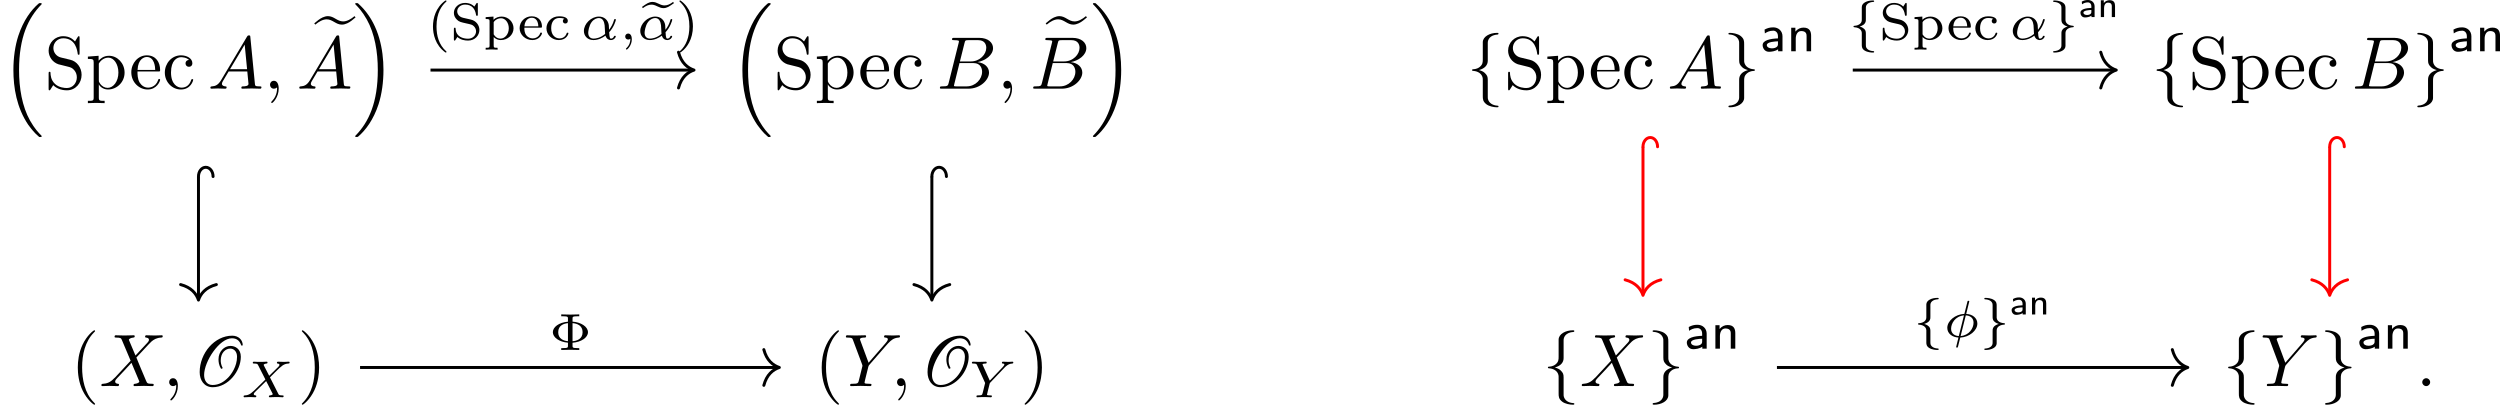 <?xml version='1.0' encoding='UTF-8'?>
<!-- This file was generated by dvisvgm 3.0.3 -->
<svg version='1.1' xmlns='http://www.w3.org/2000/svg' xmlns:xlink='http://www.w3.org/1999/xlink' width='501.954pt' height='81.258pt' viewBox='1.846 84.051 501.954 81.258'>
<defs>
<path id='g6-101' d='M4.394-4.875C4.352-4.937 4.317-4.986 4.275-5.035C3.884-4.735 3.508-4.568 3.138-4.568C2.887-4.568 2.713-4.617 2.336-4.798C2.078-4.924 1.82-5.035 1.527-5.035C1.046-5.035 .725-4.805 .112-4.366C.153-4.303 .188-4.254 .23-4.205C.621-4.505 .997-4.672 1.367-4.672C1.618-4.672 1.792-4.624 2.169-4.442C2.427-4.317 2.685-4.205 2.978-4.205C3.459-4.205 3.78-4.435 4.394-4.875Z'/>
<path id='g10-58' d='M1.913-.528C1.913-.817 1.674-1.056 1.385-1.056S.857-.817 .857-.528S1.096 0 1.385 0S1.913-.239 1.913-.528Z'/>
<path id='g10-59' d='M2.022-.01C2.022-.667 1.773-1.056 1.385-1.056C1.056-1.056 .857-.807 .857-.528C.857-.259 1.056 0 1.385 0C1.504 0 1.634-.04 1.733-.13C1.763-.149 1.773-.159 1.783-.159S1.803-.149 1.803-.01C1.803 .727 1.455 1.325 1.126 1.654C1.016 1.763 1.016 1.783 1.016 1.813C1.016 1.883 1.066 1.923 1.116 1.923C1.225 1.923 2.022 1.156 2.022-.01Z'/>
<path id='g10-65' d='M1.783-1.146C1.385-.478 .996-.339 .558-.309C.438-.299 .349-.299 .349-.11C.349-.05 .399 0 .478 0C.747 0 1.056-.03 1.335-.03C1.664-.03 2.012 0 2.331 0C2.391 0 2.521 0 2.521-.189C2.521-.299 2.431-.309 2.361-.309C2.132-.329 1.893-.408 1.893-.658C1.893-.777 1.953-.887 2.032-1.026L2.79-2.301H5.29C5.31-2.092 5.45-.737 5.45-.638C5.45-.339 4.932-.309 4.732-.309C4.593-.309 4.493-.309 4.493-.11C4.493 0 4.613 0 4.633 0C5.041 0 5.469-.03 5.878-.03C6.127-.03 6.755 0 7.004 0C7.064 0 7.183 0 7.183-.199C7.183-.309 7.083-.309 6.954-.309C6.336-.309 6.336-.379 6.306-.667L5.699-6.894C5.679-7.093 5.679-7.133 5.509-7.133C5.35-7.133 5.31-7.064 5.25-6.964L1.783-1.146ZM2.979-2.61L4.941-5.898L5.26-2.61H2.979Z'/>
<path id='g10-66' d='M1.594-.777C1.494-.389 1.474-.309 .687-.309C.518-.309 .418-.309 .418-.11C.418 0 .508 0 .687 0H4.244C5.818 0 6.994-1.176 6.994-2.152C6.994-2.869 6.416-3.447 5.45-3.557C6.486-3.746 7.532-4.483 7.532-5.43C7.532-6.167 6.874-6.804 5.679-6.804H2.331C2.142-6.804 2.042-6.804 2.042-6.605C2.042-6.496 2.132-6.496 2.321-6.496C2.341-6.496 2.531-6.496 2.7-6.476C2.879-6.456 2.969-6.446 2.969-6.316C2.969-6.276 2.959-6.247 2.929-6.127L1.594-.777ZM3.098-3.646L3.716-6.117C3.806-6.466 3.826-6.496 4.254-6.496H5.539C6.416-6.496 6.625-5.908 6.625-5.469C6.625-4.593 5.768-3.646 4.553-3.646H3.098ZM2.65-.309C2.511-.309 2.491-.309 2.431-.319C2.331-.329 2.301-.339 2.301-.418C2.301-.448 2.301-.468 2.351-.648L3.039-3.427H4.922C5.878-3.427 6.067-2.69 6.067-2.262C6.067-1.275 5.181-.309 4.005-.309H2.65Z'/>
<path id='g10-88' d='M4.832-4.095L3.995-6.077C3.965-6.157 3.945-6.197 3.945-6.207C3.945-6.267 4.115-6.456 4.533-6.496C4.633-6.506 4.732-6.516 4.732-6.685C4.732-6.804 4.613-6.804 4.583-6.804C4.174-6.804 3.746-6.775 3.328-6.775C3.078-6.775 2.461-6.804 2.212-6.804C2.152-6.804 2.032-6.804 2.032-6.605C2.032-6.496 2.132-6.496 2.262-6.496C2.859-6.496 2.919-6.396 3.009-6.177L4.184-3.397L2.082-1.136L1.953-1.026C1.465-.498 .996-.339 .488-.309C.359-.299 .269-.299 .269-.11C.269-.1 .269 0 .399 0C.697 0 1.026-.03 1.335-.03C1.704-.03 2.092 0 2.451 0C2.511 0 2.63 0 2.63-.199C2.63-.299 2.531-.309 2.511-.309C2.421-.319 2.112-.339 2.112-.618C2.112-.777 2.262-.936 2.381-1.066L3.397-2.142L4.294-3.118L5.3-.737C5.34-.628 5.35-.618 5.35-.598C5.35-.518 5.161-.349 4.772-.309C4.663-.299 4.573-.289 4.573-.12C4.573 0 4.682 0 4.722 0C5.001 0 5.699-.03 5.978-.03C6.227-.03 6.834 0 7.083 0C7.153 0 7.273 0 7.273-.189C7.273-.309 7.173-.309 7.093-.309C6.426-.319 6.406-.349 6.237-.747C5.848-1.674 5.181-3.228 4.951-3.826C5.629-4.523 6.675-5.709 6.994-5.988C7.283-6.227 7.661-6.466 8.259-6.496C8.389-6.506 8.478-6.506 8.478-6.695C8.478-6.705 8.478-6.804 8.349-6.804C8.05-6.804 7.721-6.775 7.412-6.775C7.044-6.775 6.665-6.804 6.306-6.804C6.247-6.804 6.117-6.804 6.117-6.605C6.117-6.535 6.167-6.506 6.237-6.496C6.326-6.486 6.635-6.466 6.635-6.187C6.635-6.047 6.526-5.918 6.446-5.828L4.832-4.095Z'/>
<path id='g10-89' d='M5.948-5.669L6.087-5.808C6.386-6.107 6.715-6.446 7.392-6.496C7.502-6.506 7.592-6.506 7.592-6.685C7.592-6.765 7.542-6.804 7.462-6.804C7.203-6.804 6.914-6.775 6.645-6.775C6.316-6.775 5.968-6.804 5.649-6.804C5.589-6.804 5.46-6.804 5.46-6.615C5.46-6.506 5.559-6.496 5.609-6.496C5.679-6.496 5.968-6.476 5.968-6.267C5.968-6.097 5.738-5.838 5.699-5.788L3.387-3.128L2.291-6.087C2.232-6.227 2.232-6.247 2.232-6.257C2.232-6.496 2.72-6.496 2.819-6.496C2.959-6.496 3.059-6.496 3.059-6.695C3.059-6.804 2.939-6.804 2.909-6.804C2.63-6.804 1.933-6.775 1.654-6.775C1.405-6.775 .787-6.804 .538-6.804C.478-6.804 .349-6.804 .349-6.605C.349-6.496 .448-6.496 .578-6.496C1.176-6.496 1.215-6.406 1.305-6.157L2.531-2.879C2.54-2.849 2.57-2.74 2.57-2.71S2.172-1.076 2.122-.897C1.993-.349 1.983-.319 1.186-.309C.996-.309 .917-.309 .917-.11C.917 0 1.036 0 1.056 0C1.335 0 2.032-.03 2.311-.03S3.308 0 3.587 0C3.656 0 3.776 0 3.776-.199C3.776-.309 3.686-.309 3.497-.309C3.477-.309 3.288-.309 3.118-.329C2.909-.349 2.849-.369 2.849-.488C2.849-.558 2.939-.907 2.989-1.116L3.337-2.521C3.387-2.71 3.397-2.74 3.477-2.829L5.948-5.669Z'/>
<path id='g16-16' d='M5.131 17.415C5.151 17.425 5.24 17.524 5.25 17.524H5.469C5.499 17.524 5.579 17.514 5.579 17.425C5.579 17.385 5.559 17.365 5.539 17.335C5.181 16.976 4.643 16.428 4.025 15.333C2.949 13.42 2.55 10.959 2.55 8.568C2.55 4.144 3.806 1.544 5.549-.219C5.579-.249 5.579-.279 5.579-.299C5.579-.399 5.509-.399 5.39-.399C5.26-.399 5.24-.399 5.151-.319C4.204 .498 3.138 1.883 2.451 3.985C2.022 5.3 1.793 6.904 1.793 8.558C1.793 10.919 2.222 13.589 3.786 15.9C4.055 16.289 4.423 16.697 4.423 16.707C4.523 16.827 4.663 16.986 4.742 17.056L5.131 17.415Z'/>
<path id='g16-17' d='M4.144 8.558C4.144 5.699 3.477 2.66 1.514 .418C1.375 .259 1.006-.13 .767-.339C.697-.399 .677-.399 .548-.399C.448-.399 .359-.399 .359-.299C.359-.259 .399-.219 .418-.199C.757 .149 1.295 .697 1.913 1.793C2.989 3.706 3.387 6.167 3.387 8.558C3.387 12.882 2.192 15.522 .399 17.345C.379 17.365 .359 17.395 .359 17.425C.359 17.524 .448 17.524 .548 17.524C.677 17.524 .697 17.524 .787 17.445C1.733 16.628 2.8 15.243 3.487 13.141C3.925 11.776 4.144 10.162 4.144 8.558Z'/>
<path id='g16-101' d='M5.39-7.193C4.902-6.785 4.374-6.486 3.866-6.486C3.467-6.486 3.178-6.655 2.829-6.854C2.54-7.024 2.232-7.193 1.833-7.193C1.584-7.193 1.325-7.113 1.106-7.014C.907-6.914 .707-6.804 .538-6.665L0-6.227L.139-6.057C.628-6.466 1.156-6.765 1.664-6.765C2.062-6.765 2.351-6.595 2.7-6.396C2.989-6.227 3.298-6.057 3.696-6.057C3.945-6.057 4.204-6.137 4.423-6.237C4.623-6.336 4.822-6.446 4.991-6.585L5.529-7.024L5.39-7.193Z'/>
<use id='g1-97' xlink:href='#g0-97' transform='scale(1.4)'/>
<use id='g1-110' xlink:href='#g0-110' transform='scale(1.4)'/>
<use id='g13-40' xlink:href='#g4-40' transform='scale(1.004)'/>
<use id='g13-41' xlink:href='#g4-41' transform='scale(1.004)'/>
<use id='g13-83' xlink:href='#g4-83' transform='scale(1.004)'/>
<use id='g13-99' xlink:href='#g4-99' transform='scale(1.004)'/>
<use id='g13-101' xlink:href='#g4-101' transform='scale(1.004)'/>
<use id='g13-112' xlink:href='#g4-112' transform='scale(1.004)'/>
<path id='g4-40' d='M3.285 2.382C3.285 2.352 3.285 2.332 3.117 2.164C1.876 .913 1.558-.963 1.558-2.481C1.558-4.208 1.935-5.935 3.156-7.176C3.285-7.295 3.285-7.315 3.285-7.345C3.285-7.414 3.246-7.444 3.186-7.444C3.087-7.444 2.194-6.769 1.608-5.509C1.102-4.417 .983-3.315 .983-2.481C.983-1.707 1.092-.506 1.638 .615C2.233 1.836 3.087 2.481 3.186 2.481C3.246 2.481 3.285 2.452 3.285 2.382Z'/>
<path id='g4-41' d='M2.868-2.481C2.868-3.256 2.759-4.457 2.213-5.578C1.618-6.799 .764-7.444 .665-7.444C.605-7.444 .566-7.404 .566-7.345C.566-7.315 .566-7.295 .754-7.117C1.727-6.134 2.293-4.556 2.293-2.481C2.293-.784 1.926 .963 .695 2.213C.566 2.332 .566 2.352 .566 2.382C.566 2.442 .605 2.481 .665 2.481C.764 2.481 1.658 1.806 2.243 .546C2.749-.546 2.868-1.648 2.868-2.481Z'/>
<path id='g4-83' d='M3.464-3.851L2.194-4.159C1.578-4.308 1.191-4.844 1.191-5.419C1.191-6.114 1.727-6.72 2.501-6.72C4.159-6.72 4.377-5.092 4.437-4.645C4.447-4.586 4.447-4.526 4.556-4.526C4.685-4.526 4.685-4.576 4.685-4.764V-6.759C4.685-6.928 4.685-6.997 4.576-6.997C4.506-6.997 4.496-6.987 4.427-6.868L4.079-6.303C3.782-6.59 3.375-6.997 2.491-6.997C1.39-6.997 .556-6.124 .556-5.072C.556-4.248 1.082-3.524 1.856-3.256C1.965-3.216 2.471-3.097 3.166-2.928C3.434-2.859 3.732-2.789 4.01-2.422C4.218-2.164 4.318-1.836 4.318-1.509C4.318-.804 3.821-.089 2.988-.089C2.7-.089 1.945-.139 1.419-.625C.844-1.161 .814-1.797 .804-2.154C.794-2.253 .715-2.253 .685-2.253C.556-2.253 .556-2.184 .556-2.005V-.02C.556 .149 .556 .218 .665 .218C.734 .218 .744 .199 .814 .089C.814 .079 .844 .05 1.171-.476C1.479-.139 2.114 .218 2.997 .218C4.159 .218 4.953-.754 4.953-1.846C4.953-2.839 4.298-3.653 3.464-3.851Z'/>
<path id='g4-99' d='M1.161-2.164C1.161-3.782 1.975-4.198 2.501-4.198C2.591-4.198 3.216-4.189 3.563-3.831C3.156-3.801 3.097-3.504 3.097-3.375C3.097-3.117 3.275-2.918 3.553-2.918C3.811-2.918 4.01-3.087 4.01-3.385C4.01-4.059 3.256-4.447 2.491-4.447C1.251-4.447 .337-3.375 .337-2.144C.337-.873 1.32 .109 2.471 .109C3.801 .109 4.119-1.082 4.119-1.181S4.02-1.28 3.99-1.28C3.901-1.28 3.881-1.241 3.861-1.181C3.573-.258 2.928-.139 2.561-.139C2.035-.139 1.161-.566 1.161-2.164Z'/>
<path id='g4-101' d='M1.112-2.501C1.171-3.98 2.005-4.228 2.342-4.228C3.365-4.228 3.464-2.888 3.464-2.501H1.112ZM1.102-2.293H3.871C4.089-2.293 4.119-2.293 4.119-2.501C4.119-3.484 3.583-4.447 2.342-4.447C1.191-4.447 .278-3.424 .278-2.184C.278-.854 1.32 .109 2.462 .109C3.672 .109 4.119-.993 4.119-1.181C4.119-1.28 4.04-1.3 3.99-1.3C3.901-1.3 3.881-1.241 3.861-1.161C3.514-.139 2.62-.139 2.521-.139C2.025-.139 1.628-.437 1.399-.804C1.102-1.28 1.102-1.935 1.102-2.293Z'/>
<path id='g4-112' d='M1.707-3.732V-4.387L.278-4.278V-3.97C.983-3.97 1.052-3.911 1.052-3.474V1.171C1.052 1.618 .943 1.618 .278 1.618V1.926C.615 1.916 1.131 1.896 1.39 1.896C1.658 1.896 2.164 1.916 2.511 1.926V1.618C1.846 1.618 1.737 1.618 1.737 1.171V-.496V-.586C1.787-.427 2.203 .109 2.958 .109C4.139 .109 5.171-.864 5.171-2.144C5.171-3.404 4.208-4.387 3.097-4.387C2.323-4.387 1.906-3.95 1.707-3.732ZM1.737-1.131V-3.345C2.025-3.851 2.511-4.139 3.017-4.139C3.742-4.139 4.347-3.265 4.347-2.144C4.347-.943 3.653-.109 2.918-.109C2.521-.109 2.144-.308 1.876-.715C1.737-.923 1.737-.933 1.737-1.131Z'/>
<path id='g7-102' d='M2.819-6.147C2.819-6.545 3.078-7.183 4.164-7.253C4.214-7.263 4.254-7.303 4.254-7.362C4.254-7.472 4.174-7.472 4.065-7.472C3.068-7.472 2.162-6.964 2.152-6.227V-3.955C2.152-3.567 2.152-3.248 1.753-2.919C1.405-2.63 1.026-2.61 .807-2.6C.757-2.59 .717-2.55 .717-2.491C.717-2.391 .777-2.391 .877-2.381C1.534-2.341 2.012-1.983 2.122-1.494C2.152-1.385 2.152-1.365 2.152-1.006V.966C2.152 1.385 2.152 1.704 2.63 2.082C3.019 2.381 3.676 2.491 4.065 2.491C4.174 2.491 4.254 2.491 4.254 2.381C4.254 2.281 4.194 2.281 4.095 2.271C3.467 2.232 2.979 1.913 2.849 1.405C2.819 1.315 2.819 1.295 2.819 .936V-1.156C2.819-1.614 2.74-1.783 2.421-2.102C2.212-2.311 1.923-2.411 1.644-2.491C2.461-2.72 2.819-3.178 2.819-3.756V-6.147Z'/>
<path id='g7-103' d='M2.152 1.166C2.152 1.564 1.893 2.202 .807 2.271C.757 2.281 .717 2.321 .717 2.381C.717 2.491 .827 2.491 .917 2.491C1.883 2.491 2.809 2.002 2.819 1.245V-1.026C2.819-1.415 2.819-1.733 3.218-2.062C3.567-2.351 3.945-2.371 4.164-2.381C4.214-2.391 4.254-2.431 4.254-2.491C4.254-2.59 4.194-2.59 4.095-2.6C3.437-2.64 2.959-2.999 2.849-3.487C2.819-3.597 2.819-3.616 2.819-3.975V-5.948C2.819-6.366 2.819-6.685 2.341-7.064C1.943-7.372 1.255-7.472 .917-7.472C.827-7.472 .717-7.472 .717-7.362C.717-7.263 .777-7.263 .877-7.253C1.504-7.213 1.993-6.894 2.122-6.386C2.152-6.296 2.152-6.276 2.152-5.918V-3.826C2.152-3.367 2.232-3.198 2.55-2.879C2.76-2.67 3.049-2.57 3.328-2.491C2.511-2.262 2.152-1.803 2.152-1.225V1.166Z'/>
<path id='g8-102' d='M2.308-4.226C2.308-4.366 2.308-4.575 2.525-4.77C2.734-4.951 2.999-5.014 3.271-5.035C3.368-5.042 3.417-5.042 3.417-5.133C3.417-5.23 3.347-5.23 3.243-5.23C2.497-5.23 1.771-4.917 1.764-4.352V-2.713C1.764-2.532 1.764-2.308 1.534-2.106C1.367-1.974 1.144-1.862 .795-1.841C.711-1.834 .656-1.834 .656-1.743S.718-1.653 .774-1.646C1.604-1.59 1.757-1.109 1.764-.914V.725C1.764 .914 1.764 1.227 2.134 1.465C2.525 1.716 3.068 1.743 3.243 1.743C3.347 1.743 3.417 1.743 3.417 1.646C3.417 1.555 3.354 1.548 3.299 1.548C2.643 1.513 2.378 1.2 2.322 .941C2.308 .872 2.308 .823 2.308 .725V-.739C2.308-.941 2.308-1.193 2.127-1.381C2.029-1.471 1.869-1.639 1.478-1.743C1.757-1.82 2.225-2.008 2.301-2.483C2.308-2.525 2.308-2.538 2.308-2.762V-4.226Z'/>
<path id='g8-103' d='M2.308-.774C2.308-.955 2.308-1.179 2.538-1.381C2.706-1.513 2.929-1.625 3.278-1.646C3.361-1.653 3.417-1.653 3.417-1.743S3.354-1.834 3.299-1.841C2.469-1.897 2.315-2.378 2.308-2.573V-4.212C2.308-4.4 2.308-4.714 1.939-4.951C1.548-5.202 1.004-5.23 .83-5.23C.732-5.23 .656-5.23 .656-5.133C.656-5.042 .718-5.035 .774-5.035C1.43-5 1.695-4.686 1.75-4.428C1.764-4.359 1.764-4.31 1.764-4.212V-2.748C1.764-2.545 1.764-2.294 1.946-2.106C2.043-2.015 2.204-1.848 2.594-1.743C2.315-1.667 1.848-1.478 1.771-1.004C1.764-.962 1.764-.948 1.764-.725V.739C1.764 .879 1.764 1.088 1.548 1.283C1.339 1.465 1.074 1.527 .802 1.548C.704 1.555 .656 1.555 .656 1.646C.656 1.743 .732 1.743 .83 1.743C1.576 1.743 2.301 1.43 2.308 .865V-.774Z'/>
<path id='g0-97' d='M2.122-1.435C2.122-1.943 1.733-2.286 1.24-2.286C.927-2.286 .687-2.222 .408-2.072L.438-1.709C.603-1.818 .847-1.968 1.24-1.968C1.46-1.968 1.689-1.803 1.689-1.43V-1.23C.951-1.205 .224-1.051 .224-.588C.224-.339 .394 .05 .832 .05C1.046 .05 1.44 .005 1.704-.189V0H2.122V-1.435ZM1.689-.707C1.689-.608 1.689-.478 1.514-.374C1.355-.284 1.161-.279 1.106-.279C.832-.279 .623-.403 .623-.593C.623-.912 1.465-.941 1.689-.951V-.707Z'/>
<path id='g0-110' d='M2.316-1.474C2.316-1.863 2.202-2.262 1.589-2.262C1.305-2.262 1.031-2.147 .812-1.883V-2.247H.413V0H.847V-1.21C.847-1.539 .986-1.933 1.37-1.933C1.883-1.933 1.883-1.584 1.883-1.44V0H2.316V-1.474Z'/>
<path id='g14-8' d='M3.124-.969C4.268-1.053 5.189-1.653 5.189-2.378C5.189-3.131 4.233-3.717 3.124-3.794V-4.191C3.124-4.421 3.124-4.512 3.78-4.512H4.024V-4.763C3.87-4.756 3.075-4.735 2.817-4.735C2.406-4.735 1.681-4.756 1.611-4.763V-4.512H1.855C2.511-4.512 2.511-4.421 2.511-4.191V-3.787C1.29-3.689 .488-3.055 .488-2.385C.488-1.688 1.325-1.074 2.511-.976V-.572C2.511-.342 2.511-.251 1.855-.251H1.611V0C1.764-.007 2.559-.028 2.817-.028C3.229-.028 3.954-.007 4.024 0V-.251H3.78C3.124-.251 3.124-.342 3.124-.572V-.969ZM2.511-1.172C1.932-1.227 1.206-1.485 1.206-2.378C1.206-3.299 1.96-3.536 2.511-3.592V-1.172ZM3.124-3.592C3.759-3.543 4.47-3.264 4.47-2.385C4.47-1.465 3.71-1.213 3.124-1.172V-3.592Z'/>
<path id='g14-40' d='M2.476-5.23C1.151-4.296 .802-2.817 .802-1.75C.802-.767 1.095 .76 2.476 1.736C2.532 1.736 2.615 1.736 2.615 1.653C2.615 1.611 2.594 1.597 2.545 1.548C1.618 .711 1.276-.474 1.276-1.743C1.276-3.626 1.995-4.547 2.566-5.063C2.594-5.091 2.615-5.112 2.615-5.147C2.615-5.23 2.532-5.23 2.476-5.23Z'/>
<path id='g14-41' d='M.628-5.23C.579-5.23 .495-5.23 .495-5.147C.495-5.112 .516-5.091 .558-5.042C1.158-4.491 1.827-3.55 1.827-1.75C1.827-.293 1.374 .809 .621 1.492C.502 1.611 .495 1.618 .495 1.653S.516 1.736 .586 1.736C.669 1.736 1.332 1.276 1.792 .404C2.099-.174 2.301-.928 2.301-1.743C2.301-2.727 2.008-4.254 .628-5.23Z'/>
<path id='g14-83' d='M1.736-2.908C1.123-3.048 .934-3.487 .934-3.78C.934-4.24 1.36-4.679 1.995-4.679C2.936-4.679 3.34-4.052 3.452-3.32C3.466-3.215 3.473-3.18 3.578-3.18C3.696-3.18 3.696-3.229 3.696-3.361V-4.721C3.696-4.84 3.696-4.903 3.599-4.903C3.543-4.903 3.529-4.882 3.48-4.805L3.229-4.414C2.769-4.882 2.19-4.903 1.995-4.903C1.116-4.903 .488-4.275 .488-3.571C.488-3.18 .663-2.88 .914-2.643C1.193-2.371 1.423-2.322 2.176-2.155C2.81-2.015 2.95-1.988 3.152-1.792C3.313-1.632 3.459-1.409 3.459-1.095C3.459-.607 3.055-.112 2.385-.112C1.709-.112 .774-.377 .725-1.43C.718-1.541 .718-1.583 .607-1.583C.488-1.583 .488-1.534 .488-1.395V-.042C.488 .077 .488 .139 .586 .139C.642 .139 .656 .119 .697 .056C.76-.028 .9-.251 .955-.342C1.395 .042 1.932 .139 2.385 .139C3.306 .139 3.905-.551 3.905-1.29C3.905-1.918 3.466-2.511 2.769-2.671L1.736-2.908Z'/>
<path id='g14-99' d='M2.713-2.783C2.587-2.727 2.518-2.615 2.518-2.476C2.518-2.287 2.65-2.148 2.845-2.148C3.034-2.148 3.18-2.267 3.18-2.49C3.18-3.11 2.211-3.11 2.015-3.11C.969-3.11 .321-2.308 .321-1.506C.321-.628 1.067 .07 1.981 .07C3.02 .07 3.264-.753 3.264-.837S3.173-.921 3.145-.921C3.055-.921 3.048-.9 3.013-.802C2.859-.37 2.49-.153 2.064-.153C1.583-.153 .955-.509 .955-1.513C.955-2.399 1.388-2.887 2.036-2.887C2.127-2.887 2.462-2.887 2.713-2.783Z'/>
<path id='g14-101' d='M3.068-1.59C3.215-1.59 3.264-1.59 3.264-1.743C3.264-2.357 2.922-3.11 1.883-3.11C.969-3.11 .272-2.385 .272-1.527C.272-.642 1.046 .07 1.974 .07C2.915 .07 3.264-.683 3.264-.837C3.264-.865 3.25-.934 3.145-.934C3.055-.934 3.041-.893 3.02-.823C2.803-.258 2.273-.153 2.022-.153C1.695-.153 1.381-.3 1.172-.565C.914-.893 .907-1.318 .907-1.59H3.068ZM.914-1.771C.99-2.755 1.618-2.915 1.883-2.915C2.741-2.915 2.769-1.946 2.776-1.771H.914Z'/>
<path id='g14-112' d='M1.939 1.102C1.485 1.102 1.416 1.102 1.416 .802V-.335C1.451-.3 1.778 .07 2.364 .07C3.285 .07 4.073-.621 4.073-1.506C4.073-2.364 3.361-3.075 2.476-3.075C2.078-3.075 1.674-2.929 1.388-2.65V-3.075L.342-2.999V-2.748C.83-2.748 .865-2.713 .865-2.42V.802C.865 1.102 .795 1.102 .342 1.102V1.353C.356 1.353 .844 1.325 1.137 1.325C1.395 1.325 1.876 1.346 1.939 1.353V1.102ZM1.416-2.322C1.625-2.671 2.029-2.852 2.399-2.852C2.985-2.852 3.438-2.239 3.438-1.506C3.438-.711 2.915-.126 2.322-.126C1.709-.126 1.437-.663 1.416-.704V-2.322Z'/>
<path id='g11-11' d='M3.815-.983C4.456-1.646 4.714-2.573 4.714-2.65C4.714-2.741 4.631-2.741 4.596-2.741C4.498-2.741 4.498-2.72 4.449-2.566C4.324-2.106 4.094-1.681 3.801-1.304C3.794-1.409 3.78-1.876 3.766-1.939C3.661-2.629 3.138-3.075 2.441-3.075C1.416-3.075 .432-2.12 .432-1.144C.432-.502 .9 .07 1.709 .07C2.35 .07 2.929-.223 3.32-.523C3.48-.014 3.836 .07 4.045 .07C4.449 .07 4.7-.272 4.7-.418C4.7-.502 4.617-.502 4.582-.502C4.491-.502 4.477-.474 4.463-.432C4.366-.167 4.149-.126 4.066-.126C3.968-.126 3.85-.126 3.815-.983ZM3.271-.746C2.587-.188 1.995-.126 1.73-.126C1.269-.126 1.011-.432 1.011-.9C1.011-1.102 1.109-1.862 1.471-2.343C1.792-2.762 2.19-2.88 2.434-2.88C2.992-2.88 3.152-2.343 3.208-1.911C3.25-1.611 3.236-1.116 3.271-.746Z'/>
<path id='g11-30' d='M3.431-4.749C3.431-4.84 3.347-4.84 3.313-4.84C3.208-4.84 3.201-4.805 3.173-4.686L2.776-3.089C1.541-3.034 .488-2.148 .488-1.213C.488-.425 1.206 .049 1.981 .077C1.925 .293 1.876 .516 1.82 .732C1.736 1.06 1.674 1.318 1.674 1.339C1.674 1.423 1.764 1.423 1.785 1.423C1.89 1.423 1.897 1.402 1.932 1.255L2.225 .084C3.417 .035 4.512-.844 4.512-1.792C4.512-2.525 3.87-3.048 3.02-3.082L3.431-4.749ZM2.029-.119C1.492-.146 .997-.439 .997-1.095C.997-1.792 1.527-2.776 2.72-2.887L2.029-.119ZM2.964-2.887C3.501-2.866 4.003-2.573 4.003-1.911C4.003-1.151 3.403-.216 2.273-.119L2.964-2.887Z'/>
<path id='g11-59' d='M1.471-.112C1.471 .272 1.402 .718 .928 1.165C.9 1.193 .879 1.213 .879 1.248C.879 1.297 .934 1.346 .976 1.346C1.074 1.346 1.667 .788 1.667-.042C1.667-.474 1.499-.802 1.179-.802C.948-.802 .781-.621 .781-.404C.781-.181 .941 0 1.186 0C1.353 0 1.465-.112 1.471-.112Z'/>
<path id='g11-88' d='M3.877-2.664L4.54-3.327C5.433-4.205 5.705-4.477 6.332-4.512C6.423-4.519 6.507-4.519 6.507-4.659C6.507-4.742 6.43-4.763 6.409-4.763C6.207-4.763 5.963-4.735 5.753-4.735C5.572-4.735 5.126-4.763 4.944-4.763C4.889-4.763 4.805-4.742 4.805-4.61C4.805-4.603 4.805-4.519 4.91-4.512C4.972-4.505 5.147-4.491 5.147-4.338C5.147-4.233 5.042-4.122 4.972-4.052C4.917-4.003 4.031-3.138 3.773-2.873L3.068-4.24C3.055-4.261 3.034-4.31 3.034-4.338C3.034-4.387 3.166-4.498 3.403-4.512C3.452-4.512 3.55-4.519 3.55-4.666C3.55-4.672 3.543-4.763 3.431-4.763C3.285-4.763 3.11-4.742 2.964-4.742S2.657-4.735 2.511-4.735C2.392-4.735 2.225-4.735 2.099-4.742C1.981-4.749 1.834-4.763 1.723-4.763C1.688-4.763 1.576-4.763 1.576-4.61C1.576-4.512 1.667-4.512 1.778-4.512C2.183-4.512 2.218-4.442 2.287-4.303L3.264-2.378L2.873-1.988C2.741-1.862 2.413-1.548 2.287-1.416C1.437-.572 1.151-.279 .523-.251C.425-.244 .349-.244 .349-.098C.349-.07 .37 0 .446 0C.649 0 .886-.028 1.095-.028C1.213-.028 1.388-.028 1.506-.021C1.632-.014 1.785 0 1.904 0C1.939 0 2.05 0 2.05-.146C2.05-.244 1.967-.251 1.925-.251C1.855-.258 1.709-.279 1.709-.425C1.709-.537 1.799-.628 1.953-.781L3.368-2.169L4.212-.516C4.247-.446 4.254-.432 4.254-.425C4.254-.384 4.129-.272 3.884-.251C3.822-.244 3.731-.244 3.731-.098C3.731-.091 3.738 0 3.85 0C3.996 0 4.17-.021 4.317-.021S4.624-.028 4.77-.028C4.889-.028 5.056-.028 5.182-.021C5.3-.014 5.447 0 5.558 0C5.593 0 5.705 0 5.705-.153C5.705-.251 5.614-.251 5.502-.251C5.098-.251 5.063-.328 5-.446L3.877-2.664Z'/>
<path id='g11-89' d='M4.728-3.926C4.861-4.066 5-4.191 5.154-4.296C5.44-4.491 5.698-4.505 5.788-4.512C5.865-4.519 5.949-4.519 5.949-4.666C5.949-4.714 5.907-4.763 5.851-4.763C5.677-4.763 5.467-4.735 5.286-4.735C5.063-4.735 4.77-4.763 4.561-4.763C4.526-4.763 4.421-4.763 4.421-4.61C4.421-4.519 4.512-4.512 4.547-4.512C4.749-4.498 4.749-4.421 4.749-4.38C4.749-4.317 4.707-4.261 4.659-4.198C4.617-4.135 4.582-4.087 4.54-4.045L2.797-2.225L1.876-4.268C1.827-4.366 1.827-4.38 1.827-4.387C1.827-4.512 2.162-4.512 2.204-4.512C2.294-4.512 2.385-4.512 2.385-4.666C2.385-4.672 2.385-4.763 2.273-4.763C2.064-4.763 1.548-4.735 1.339-4.735C1.165-4.735 .718-4.763 .544-4.763C.488-4.763 .404-4.742 .404-4.61C.404-4.512 .495-4.512 .593-4.512C.997-4.512 1.025-4.449 1.095-4.296L2.176-1.911L1.862-.635C1.771-.279 1.764-.258 1.22-.251C1.102-.251 1.011-.251 1.011-.105C1.011-.035 1.06 0 1.123 0C1.255 0 1.416-.021 1.555-.021C1.688-.021 1.89-.028 2.015-.028C2.155-.028 2.315-.021 2.462-.021S2.783 0 2.929 0C2.971 0 3.082 0 3.082-.153C3.082-.251 2.999-.251 2.845-.251C2.734-.251 2.706-.251 2.58-.265C2.448-.279 2.427-.293 2.427-.363C2.427-.404 2.511-.739 2.559-.928C2.615-1.151 2.762-1.757 2.776-1.785C2.803-1.89 2.803-1.904 2.873-1.974L4.728-3.926Z'/>
<path id='g3-79' d='M6.581-5.449C6.581-6.164 6.035-6.749 5.171-6.749C2.809-6.749 .814-4.407 .814-1.866C.814-.794 1.409 .149 2.561 .149C4.635 .149 6.322-2.015 6.322-3.93C6.322-4.983 5.568-5.38 4.933-5.38C4.109-5.38 3.335-4.645 3.335-3.593C3.335-3.285 3.365-2.819 3.682-2.303L3.901-2.402C3.662-2.859 3.633-3.196 3.633-3.444C3.633-4.457 4.278-5.022 4.903-5.022C5.36-5.022 5.816-4.665 5.816-3.93C5.816-2.63 5.042-1.578 4.655-1.171C4.069-.566 3.394-.149 2.541-.149C1.767-.149 1.409-.764 1.409-1.489C1.409-3.295 3.444-6.402 5.131-6.402C5.856-6.402 6.203-5.985 6.382-5.429L6.581-5.449Z'/>
</defs>
<g id='page1' transform='matrix(1.5 0 0 1.5 0 0)'>
<g transform='matrix(1 0 0 1 -198.718 24.388)'>
<use x='199.949' y='32.459' xlink:href='#g16-16'/>
<use x='205.898' y='43.517' xlink:href='#g13-83'/>
<use x='211.433' y='43.517' xlink:href='#g13-112'/>
<use x='217.245' y='43.517' xlink:href='#g13-101'/>
<use x='221.673' y='43.517' xlink:href='#g13-99'/>
<use x='227.761' y='43.517' xlink:href='#g10-65'/>
<use x='235.233' y='43.517' xlink:href='#g10-59'/>
<use x='242.013' y='40.999' xlink:href='#g16-101'/>
<use x='239.661' y='43.517' xlink:href='#g10-65'/>
<use x='247.133' y='32.459' xlink:href='#g16-17'/>
</g>
<g transform='matrix(1 0 0 1 -199.302 24.388)'>
<use x='298.112' y='32.459' xlink:href='#g16-16'/>
<use x='304.062' y='43.517' xlink:href='#g13-83'/>
<use x='309.596' y='43.517' xlink:href='#g13-112'/>
<use x='315.408' y='43.517' xlink:href='#g13-101'/>
<use x='319.836' y='43.517' xlink:href='#g13-99'/>
<use x='325.924' y='43.517' xlink:href='#g10-66'/>
<use x='333.981' y='43.517' xlink:href='#g10-59'/>
<use x='340.5' y='40.999' xlink:href='#g16-101'/>
<use x='338.409' y='43.517' xlink:href='#g10-66'/>
<use x='346.465' y='32.459' xlink:href='#g16-17'/>
</g>
<g transform='matrix(1 0 0 1 -195.741 24.388)'>
<use x='393.298' y='43.517' xlink:href='#g7-102'/>
<use x='398.28' y='43.517' xlink:href='#g13-83'/>
<use x='403.814' y='43.517' xlink:href='#g13-112'/>
<use x='409.626' y='43.517' xlink:href='#g13-101'/>
<use x='414.054' y='43.517' xlink:href='#g13-99'/>
<use x='420.142' y='43.517' xlink:href='#g10-65'/>
<use x='427.614' y='43.517' xlink:href='#g7-103'/>
<use x='432.595' y='38.508' xlink:href='#g1-97'/>
<use x='436.155' y='38.508' xlink:href='#g1-110'/>
</g>
<g transform='matrix(1 0 0 1 -196.033 24.388)'>
<use x='485.216' y='43.517' xlink:href='#g7-102'/>
<use x='490.197' y='43.517' xlink:href='#g13-83'/>
<use x='495.732' y='43.517' xlink:href='#g13-112'/>
<use x='501.544' y='43.517' xlink:href='#g13-101'/>
<use x='505.972' y='43.517' xlink:href='#g13-99'/>
<use x='512.06' y='43.517' xlink:href='#g10-66'/>
<use x='520.116' y='43.517' xlink:href='#g7-103'/>
<use x='525.098' y='38.508' xlink:href='#g1-97'/>
<use x='528.657' y='38.508' xlink:href='#g1-110'/>
</g>
<g transform='matrix(1 0 0 1 -189.29 24.389)'>
<use x='199.949' y='83.327' xlink:href='#g13-40'/>
<use x='203.823' y='83.327' xlink:href='#g10-88'/>
<use x='212.305' y='83.327' xlink:href='#g10-59'/>
<use x='216.434' y='83.327' xlink:href='#g3-79'/>
<use x='222.78' y='84.821' xlink:href='#g11-88'/>
<use x='230.354' y='83.327' xlink:href='#g13-41'/>
</g>
<g transform='matrix(1 0 0 1 -187.88 24.389)'>
<use x='298.112' y='83.327' xlink:href='#g13-40'/>
<use x='301.986' y='83.327' xlink:href='#g10-89'/>
<use x='308.323' y='83.327' xlink:href='#g10-59'/>
<use x='312.452' y='83.327' xlink:href='#g3-79'/>
<use x='318.799' y='84.821' xlink:href='#g11-89'/>
<use x='325.696' y='83.327' xlink:href='#g13-41'/>
</g>
<g transform='matrix(1 0 0 1 -185.591 24.389)'>
<use x='393.298' y='83.327' xlink:href='#g7-102'/>
<use x='398.28' y='83.327' xlink:href='#g10-88'/>
<use x='407.315' y='83.327' xlink:href='#g7-103'/>
<use x='412.297' y='78.317' xlink:href='#g1-97'/>
<use x='415.856' y='78.317' xlink:href='#g1-110'/>
</g>
<g transform='matrix(1 0 0 1 -186.456 24.389)'>
<use x='485.216' y='83.327' xlink:href='#g7-102'/>
<use x='490.197' y='83.327' xlink:href='#g10-89'/>
<use x='498.195' y='83.327' xlink:href='#g7-103'/>
<use x='503.176' y='78.317' xlink:href='#g1-97'/>
<use x='506.736' y='78.317' xlink:href='#g1-110'/>
<use x='511.06' y='83.327' xlink:href='#g10-58'/>
</g>
<path d='M58.855 65.414H93.926' stroke='#000' fill='none' stroke-width='.398' stroke-miterlimit='10'/>
<path d='M92.051 63.023C92.43 64.457 93.273 65.137 94.125 65.414C93.273 65.691 92.43 66.371 92.051 67.805' stroke='#000' fill='none' stroke-width='.398' stroke-miterlimit='10' stroke-linecap='round' stroke-linejoin='round'/>
<g transform='matrix(1 0 0 1 -110.709 -22)'>
<use x='169.092' y='83.327' xlink:href='#g14-40'/>
<use x='172.205' y='83.327' xlink:href='#g14-83'/>
<use x='176.606' y='83.327' xlink:href='#g14-112'/>
<use x='181.22' y='83.327' xlink:href='#g14-101'/>
<use x='184.763' y='83.327' xlink:href='#g14-99'/>
<use x='189.665' y='83.327' xlink:href='#g11-11'/>
<use x='194.845' y='83.327' xlink:href='#g11-59'/>
<use x='197.76' y='83.327' xlink:href='#g6-101'/>
<use x='197.211' y='83.327' xlink:href='#g11-11'/>
<use x='202.39' y='83.327' xlink:href='#g14-41'/>
</g>
<path d='M27.797 79.66V96' stroke='#000' fill='none' stroke-width='.398' stroke-miterlimit='10'/>
<path d='M29.75 79.66C29.75 78.977 29.312 78.426 28.773 78.426C28.234 78.426 27.797 78.977 27.797 79.66' stroke='#000' fill='none' stroke-width='.398' stroke-miterlimit='10' stroke-linecap='round'/>
<path d='M30.191 94.125C28.754 94.504 28.078 95.348 27.797 96.199C27.52 95.348 26.844 94.504 25.406 94.125' stroke='#000' fill='none' stroke-width='.398' stroke-miterlimit='10' stroke-linecap='round' stroke-linejoin='round'/>
<path d='M125.965 79.66V96' stroke='#000' fill='none' stroke-width='.398' stroke-miterlimit='10'/>
<path d='M127.914 79.66C127.914 78.977 127.48 78.426 126.937 78.426C126.398 78.426 125.965 78.977 125.965 79.66' stroke='#000' fill='none' stroke-width='.398' stroke-miterlimit='10' stroke-linecap='round'/>
<path d='M128.355 94.125C126.918 94.504 126.242 95.348 125.965 96.199C125.683 95.348 125.008 94.504 123.57 94.125' stroke='#000' fill='none' stroke-width='.398' stroke-miterlimit='10' stroke-linecap='round' stroke-linejoin='round'/>
<path d='M221.152 75.676V95.363' stroke='#f00' fill='none' stroke-width='.398' stroke-miterlimit='10'/>
<path d='M223.102 75.676C223.102 74.992 222.668 74.441 222.129 74.441S221.152 74.992 221.152 75.676' stroke='#f00' fill='none' stroke-width='.398' stroke-miterlimit='10' stroke-linecap='round'/>
<path d='M223.543 93.488C222.106 93.867 221.43 94.711 221.152 95.562C220.871 94.711 220.195 93.867 218.762 93.488' stroke='#f00' fill='none' stroke-width='.398' stroke-miterlimit='10' stroke-linecap='round' stroke-linejoin='round'/>
<path d='M249.231 65.414H284.301' stroke='#000' fill='none' stroke-width='.398' stroke-miterlimit='10'/>
<path d='M282.426 63.023C282.805 64.457 283.649 65.137 284.5 65.414C283.649 65.691 282.805 66.371 282.426 67.805' stroke='#000' fill='none' stroke-width='.398' stroke-miterlimit='10' stroke-linecap='round' stroke-linejoin='round'/>
<g transform='matrix(1 0 0 1 79.584 -22)'>
<use x='169.092' y='83.327' xlink:href='#g8-102'/>
<use x='173.174' y='83.327' xlink:href='#g14-83'/>
<use x='177.574' y='83.327' xlink:href='#g14-112'/>
<use x='182.189' y='83.327' xlink:href='#g14-101'/>
<use x='185.731' y='83.327' xlink:href='#g14-99'/>
<use x='190.634' y='83.327' xlink:href='#g11-11'/>
<use x='195.813' y='83.327' xlink:href='#g8-103'/>
<use x='199.895' y='80.32' xlink:href='#g0-97'/>
<use x='202.438' y='80.32' xlink:href='#g0-110'/>
</g>
<path d='M313.07 75.676V95.363' stroke='#f00' fill='none' stroke-width='.398' stroke-miterlimit='10'/>
<path d='M315.024 75.676C315.024 74.992 314.586 74.441 314.047 74.441C313.508 74.441 313.071 74.992 313.071 75.676' stroke='#f00' fill='none' stroke-width='.398' stroke-miterlimit='10' stroke-linecap='round'/>
<path d='M315.461 93.488C314.028 93.867 313.348 94.711 313.071 95.562C312.789 94.711 312.114 93.867 310.68 93.488' stroke='#f00' fill='none' stroke-width='.398' stroke-miterlimit='10' stroke-linecap='round' stroke-linejoin='round'/>
<path d='M49.426 105.223H105.348' stroke='#000' fill='none' stroke-width='.398' stroke-miterlimit='10'/>
<path d='M103.473 102.832C103.852 104.27 104.696 104.945 105.547 105.223C104.696 105.504 103.852 106.18 103.473 107.613' stroke='#000' fill='none' stroke-width='.398' stroke-miterlimit='10' stroke-linecap='round' stroke-linejoin='round'/>
<g transform='matrix(1 0 0 1 -94.349 19.553)'>
<use x='169.092' y='83.327' xlink:href='#g14-8'/>
</g>
<path d='M239.082 105.223H293.875' stroke='#000' fill='none' stroke-width='.398' stroke-miterlimit='10'/>
<path d='M292.004 102.832C292.383 104.27 293.227 104.945 294.074 105.223C293.227 105.504 292.383 106.18 292.004 107.613' stroke='#000' fill='none' stroke-width='.398' stroke-miterlimit='10' stroke-linecap='round' stroke-linejoin='round'/>
<g transform='matrix(1 0 0 1 88.222 17.809)'>
<use x='169.092' y='83.327' xlink:href='#g8-102'/>
<use x='173.174' y='83.327' xlink:href='#g11-30'/>
<use x='177.964' y='83.327' xlink:href='#g8-103'/>
<use x='182.046' y='80.32' xlink:href='#g0-97'/>
<use x='184.589' y='80.32' xlink:href='#g0-110'/>
</g>
</g>
</svg>